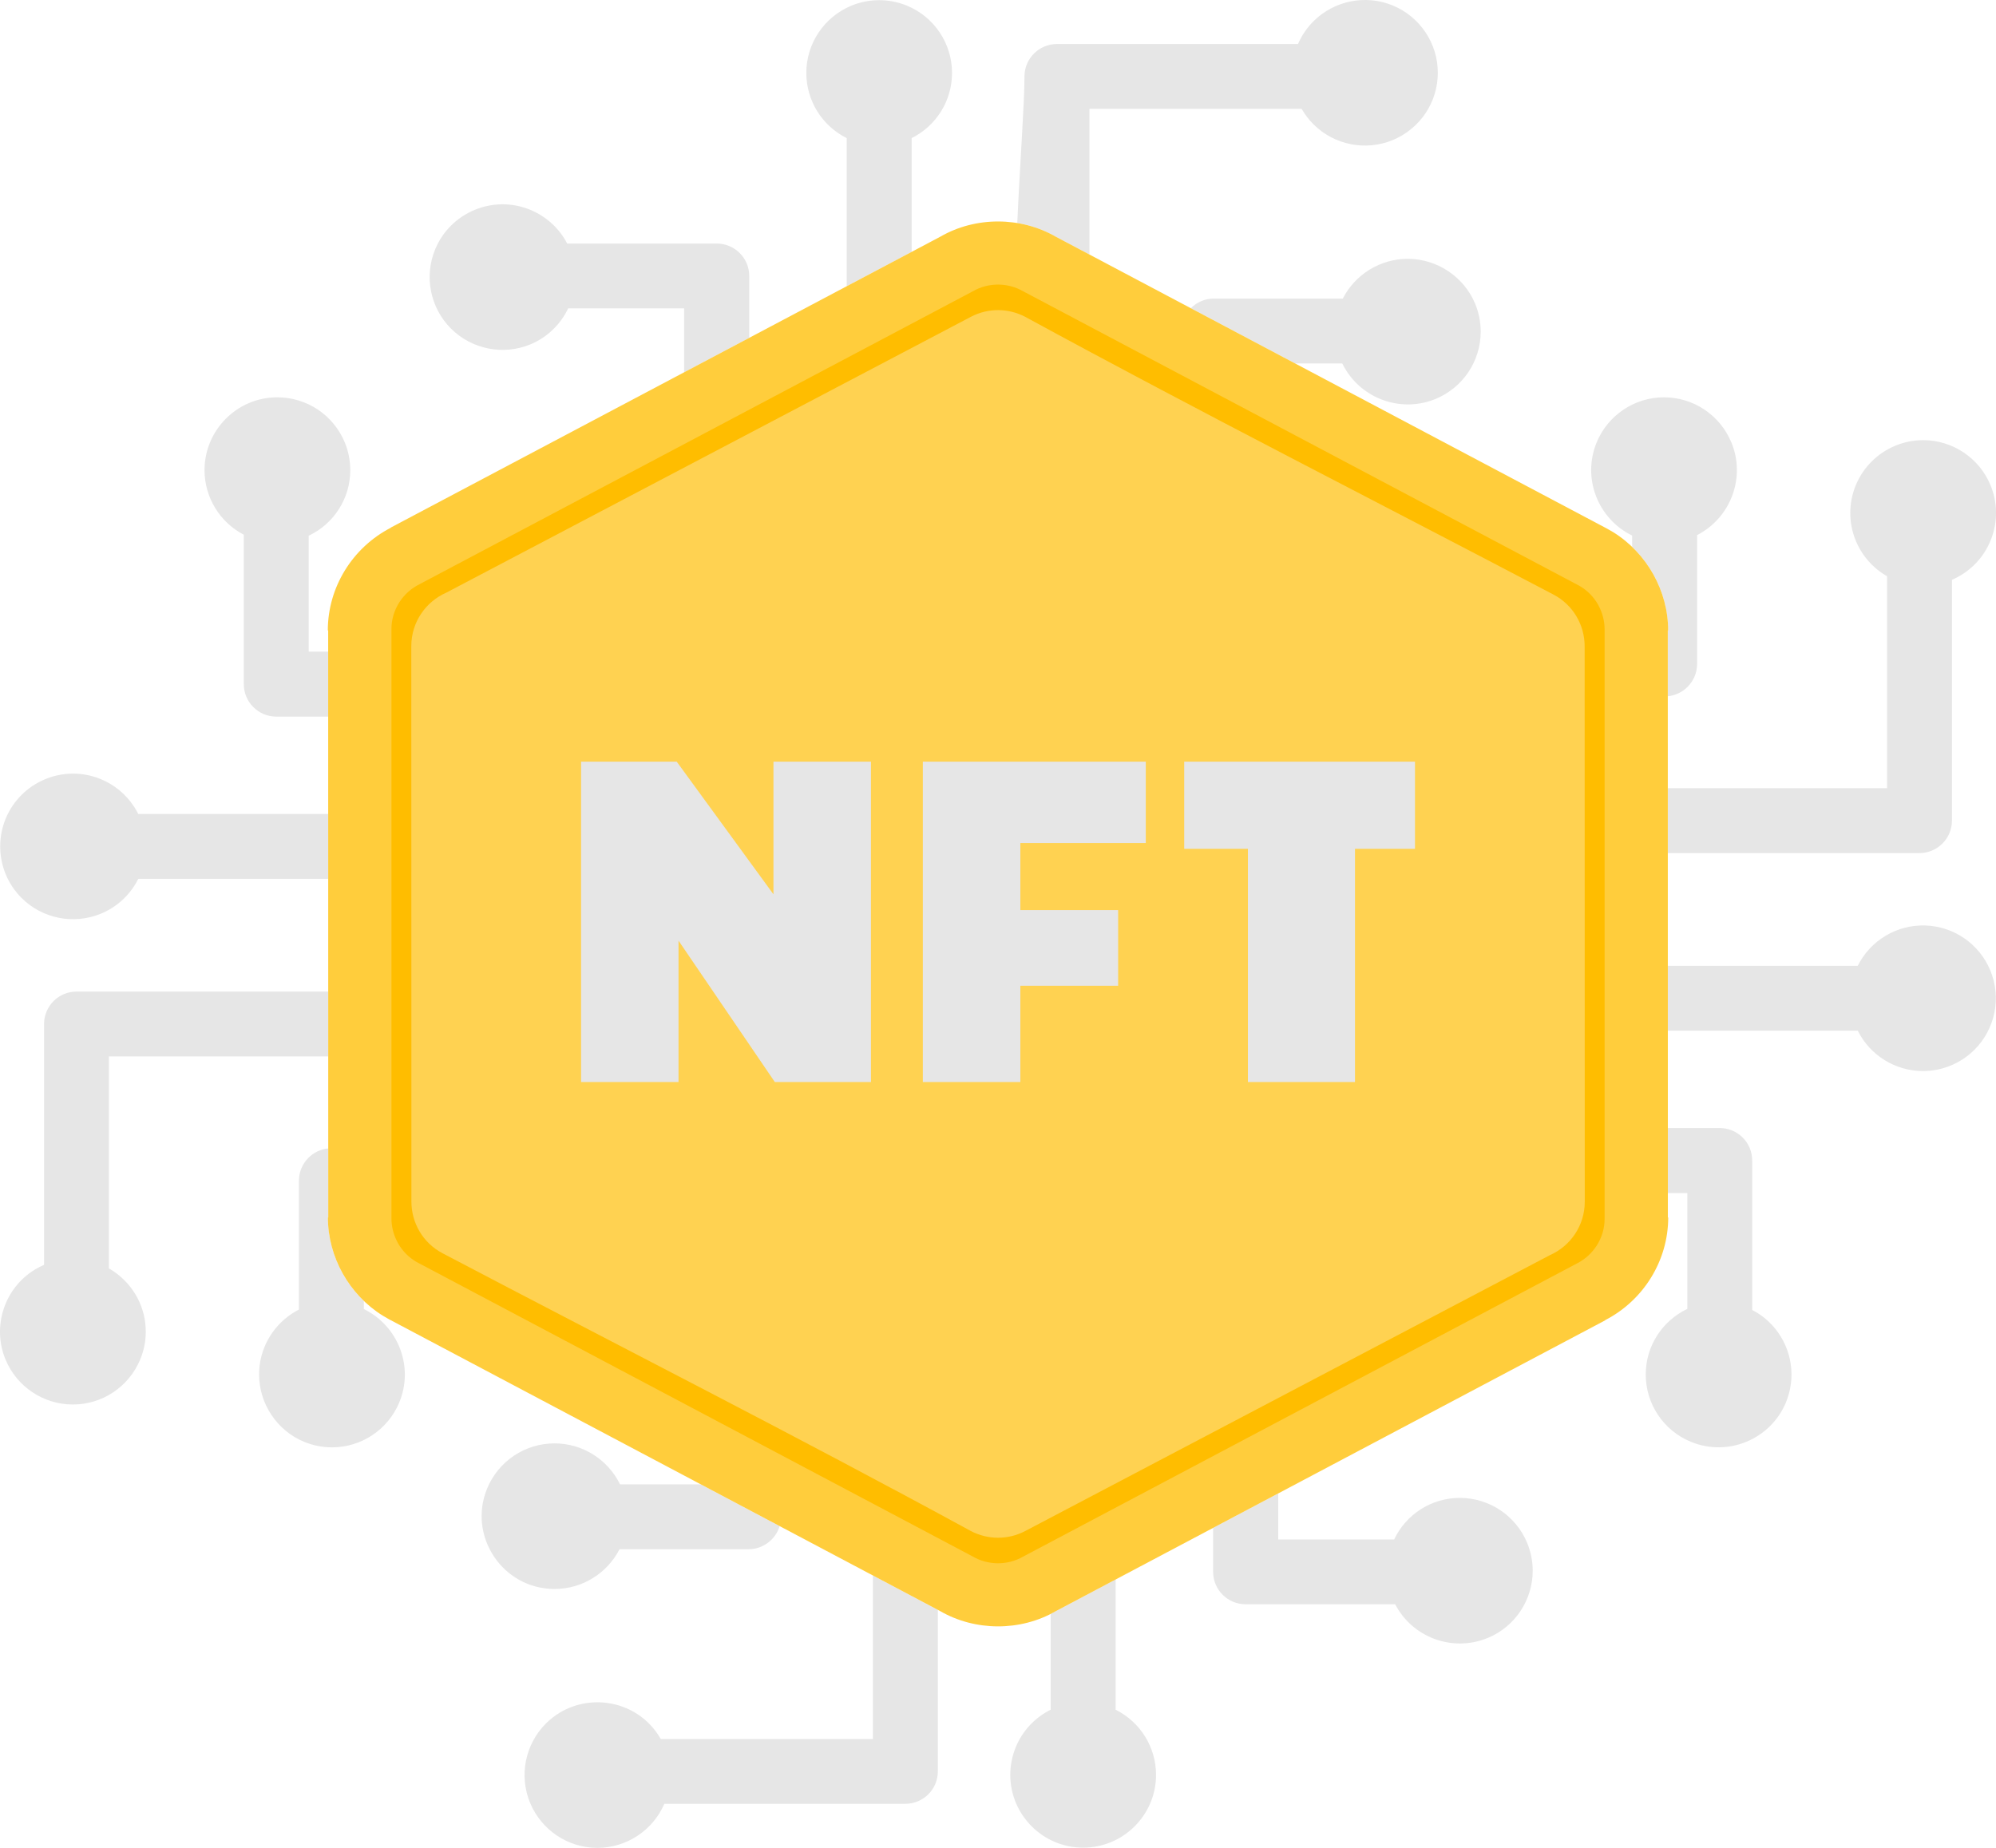 <svg width="378" height="350" viewBox="0 0 378 350" fill="none" xmlns="http://www.w3.org/2000/svg">
<path d="M276.457 283.715C273.851 283.714 271.299 284.454 269.098 285.848C266.897 287.241 265.137 289.231 264.025 291.585H242.068V282.866L229.739 289.395V297.715C229.739 299.412 230.425 300.946 231.54 302.06C232.109 302.631 232.786 303.084 233.531 303.393C234.276 303.702 235.075 303.86 235.881 303.86H264.217C267.465 310.122 275.003 312.962 281.633 310.285L281.743 310.248C286.897 308.109 290.263 303.085 290.263 297.509C290.263 295.657 289.887 293.879 289.215 292.242C287.074 287.086 282.046 283.715 276.457 283.715ZM311.666 260.346C311.666 254.991 314.759 250.196 319.543 247.916V225.986H315.859V213.66H325.678C327.376 213.66 328.912 214.353 330.027 215.46C330.598 216.03 331.052 216.707 331.361 217.453C331.67 218.199 331.829 218.998 331.828 219.805V248.116C336.376 250.454 339.27 255.204 339.27 260.346C339.27 262.16 338.908 263.909 338.259 265.517L338.222 265.62C335.306 272.642 327.229 275.991 320.2 273.085C317.676 272.044 315.517 270.278 313.998 268.01C312.478 265.742 311.667 263.075 311.666 260.346ZM351.821 195.219H315.852V182.93H351.821C353.001 180.561 354.839 178.581 357.114 177.227C359.39 175.874 362.008 175.203 364.655 175.296C367.301 175.388 369.866 176.24 372.041 177.749C374.216 179.259 375.911 181.362 376.923 183.807C377.963 186.326 378.234 189.096 377.702 191.769C377.17 194.441 375.858 196.897 373.932 198.826C371.341 201.408 367.827 202.868 364.172 202.868C358.953 202.868 354.139 199.895 351.821 195.219ZM363.508 161.582H315.852L315.845 149.293H357.373V109.142C354.715 107.63 352.626 105.262 351.452 102.43C350.759 100.757 350.403 98.964 350.404 97.154C350.405 95.343 350.763 93.551 351.457 91.879C352.152 90.206 353.169 88.687 354.452 87.408C355.734 86.129 357.256 85.115 358.931 84.424C360.562 83.745 362.341 83.369 364.202 83.369C369.783 83.369 374.826 86.747 376.959 91.896C379.551 98.151 377.188 105.432 371.341 108.958C370.802 109.283 370.241 109.578 369.658 109.828V155.437C369.658 158.823 366.897 161.582 363.508 161.582ZM309.097 103.588V101.441C302.563 98.255 299.595 90.524 302.378 83.782C304.512 78.641 309.525 75.255 315.128 75.255C320.695 75.255 325.678 78.604 327.834 83.686L327.886 83.789C330.64 90.443 327.768 98.078 321.396 101.353V125.754C321.396 127.451 320.702 128.985 319.588 130.099C318.584 131.108 317.261 131.737 315.845 131.877V119.403H315.911C315.911 113.436 313.349 107.682 309.097 103.588ZM100.458 65.223C103.589 63.925 106.158 61.461 107.598 58.407H129.561V70.519L141.891 63.991V52.277C141.891 50.58 141.204 49.046 140.089 47.932C139.519 47.361 138.841 46.907 138.095 46.598C137.349 46.289 136.549 46.131 135.741 46.132H107.413C105.929 43.256 103.426 40.984 100.436 39.744C93.364 36.823 85.301 40.239 82.415 47.217C80.281 52.351 81.47 58.304 85.405 62.235C89.347 66.167 95.305 67.362 100.458 65.223ZM160.348 26.157V54.217L172.648 47.704V26.157C177.313 23.841 180.296 19.075 180.296 13.816C180.296 8.269 176.959 3.223 171.769 1.077C168.393 -0.314 164.603 -0.314 161.226 1.077C156.058 3.223 152.699 8.247 152.699 13.816C152.699 19.068 155.697 23.855 160.348 26.157ZM194.013 14.48C194.013 19.577 193.172 30.634 192.648 42.252C195.209 42.673 197.697 43.536 199.964 44.849L206.313 48.213V20.61H246.498C247.103 21.672 247.871 22.675 248.735 23.538C252.67 27.47 258.62 28.657 263.766 26.526C268.927 24.379 272.293 19.37 272.293 13.787C272.293 8.21 268.919 3.172 263.766 1.04C258.598 -1.092 252.662 0.118 248.735 4.035C247.501 5.272 246.512 6.731 245.819 8.335H200.171C196.775 8.335 194.013 11.094 194.013 14.48ZM245.28 68.845H254.198C254.434 69.332 254.7 69.796 254.988 70.246C258.576 75.83 265.686 78.117 271.887 75.557C277.026 73.425 280.414 68.417 280.414 62.818C280.414 60.952 280.038 59.159 279.359 57.522C277.225 52.402 272.146 49.024 266.594 49.024C261.389 49.024 256.649 51.967 254.294 56.555H229.872C228.174 56.555 226.638 57.249 225.523 58.363L225.508 58.377L245.28 68.845ZM65.287 83.782C65.959 85.412 66.335 87.19 66.335 89.049C66.335 94.404 63.249 99.199 58.458 101.471V123.416H62.149V135.735H52.322C50.624 135.735 49.089 135.041 47.974 133.927C47.401 133.36 46.947 132.684 46.638 131.939C46.329 131.195 46.171 130.396 46.172 129.59V101.279C41.632 98.941 38.731 94.19 38.731 89.049C38.731 81.547 44.814 75.255 52.529 75.255C58.118 75.255 63.146 78.626 65.287 83.782ZM26.187 154.176H62.156V166.465H26.187C24.701 169.443 22.19 171.784 19.114 173.06C13.932 175.184 8.011 174.004 4.068 170.065C2.806 168.804 1.78 167.284 1.078 165.587C-0.31 162.213 -0.31 158.428 1.078 155.054C3.98 148.061 11.983 144.705 19.004 147.537L19.107 147.581C21.669 148.644 23.832 150.429 25.353 152.745L25.427 152.841C25.7 153.269 25.951 153.711 26.187 154.176ZM14.493 187.813H62.156L62.164 200.102H20.628V240.252C20.982 240.451 21.329 240.673 21.654 240.894C25.375 243.505 27.605 247.673 27.605 252.232C27.605 254.091 27.228 255.876 26.549 257.506C24.401 262.662 19.395 266.026 13.799 266.026C8.217 266.026 3.175 262.647 1.041 257.499C-1.543 251.251 0.813 243.955 6.66 240.437C7.199 240.112 7.76 239.824 8.343 239.566V193.957C8.343 192.268 9.037 190.727 10.144 189.613C10.715 189.042 11.393 188.589 12.139 188.28C12.885 187.971 13.685 187.812 14.493 187.813ZM68.904 246.404V247.946C75.349 251.096 78.443 258.782 75.623 265.613C73.489 270.754 68.483 274.14 62.873 274.14C61.005 274.14 59.211 273.764 57.572 273.085C52.448 270.953 49.067 265.878 49.067 260.331C49.067 255.654 51.444 251.332 55.327 248.787C55.741 248.514 56.169 248.263 56.612 248.042V223.64C56.612 221.944 57.298 220.41 58.413 219.296C59.419 218.287 60.745 217.661 62.164 217.525V230.596H62.097C62.097 236.564 64.652 242.318 68.904 246.404ZM211.274 323.835V299.168L199.897 305.195C199.594 305.367 199.286 305.532 198.975 305.689V323.835C195.999 325.318 193.659 327.811 192.374 330.902C191.703 332.54 191.326 334.317 191.326 336.176C191.326 343.737 197.476 349.963 205.132 349.963C212.692 349.963 218.93 343.818 218.93 336.176C218.93 330.976 215.977 326.166 211.274 323.835ZM177.609 335.512V304.922L165.309 298.409V329.383H125.132C120.577 321.394 109.731 320.11 103.375 326.454C101.45 328.384 100.139 330.839 99.607 333.512C99.075 336.184 99.345 338.954 100.385 341.473C102.526 346.629 107.546 350 113.135 350C118.613 350 123.618 346.739 125.811 341.657H171.459C173.157 341.657 174.693 340.964 175.807 339.857C176.379 339.287 176.833 338.61 177.142 337.865C177.451 337.119 177.61 336.319 177.609 335.512ZM132.714 281.148H117.424C115.121 276.434 110.314 273.388 105.014 273.388C102.282 273.388 99.613 274.199 97.343 275.717C95.073 277.235 93.305 279.392 92.263 281.915C88.528 290.929 95.172 300.968 105.028 300.968C110.248 300.968 114.966 298.025 117.328 293.437H141.758C143.448 293.437 144.991 292.743 146.099 291.63C146.824 290.915 147.357 290.03 147.649 289.055L132.714 281.148Z" fill="#E6E6E6"/>
<path d="M199.971 44.849L304.356 100.136L305.523 100.807C311.879 104.761 315.911 111.916 315.911 119.403H315.844L315.859 230.597H315.925C315.925 238.777 311.245 246.309 303.98 250.048L303.995 250.078L199.897 305.195C193.238 309.023 184.681 308.994 178.036 305.151L73.651 249.871L72.484 249.193C66.128 245.246 62.097 238.091 62.097 230.597H62.163L62.148 119.403H62.082C62.082 111.223 66.763 103.691 74.027 99.951L74.013 99.922L178.11 44.812C184.77 40.976 193.326 41.006 199.971 44.849Z" fill="#FFCD3C"/>
<path d="M193.816 55.198L299.117 110.965C300.608 111.828 301.782 113.037 302.587 114.432L302.757 114.749C303.488 116.136 303.879 117.67 303.879 119.197V230.803C303.894 232.647 303.347 234.395 302.417 235.871C301.485 237.346 300.168 238.539 298.608 239.323L193.742 294.846C192.243 295.709 190.575 296.107 188.928 296.1C187.245 296.078 185.599 295.628 184.196 294.802L78.895 239.035C77.454 238.204 76.257 237.008 75.425 235.568L75.255 235.251C74.524 233.864 74.133 232.33 74.133 230.803V119.197C74.118 117.353 74.665 115.604 75.595 114.129C76.518 112.669 77.832 111.466 79.404 110.677L184.27 55.154C185.769 54.291 187.437 53.893 189.083 53.9C190.767 53.922 192.406 54.372 193.816 55.198Z" fill="#FFBD00"/>
<path d="M194.148 60.008C227.083 77.962 260.962 95.142 294.207 112.624C297.958 114.601 300.091 118.422 300.099 122.384L300.121 227.624C300.121 232.138 297.404 236.026 293.513 237.737L194.148 289.992C192.562 290.826 190.797 291.262 189.006 291.262C187.214 291.262 185.449 290.826 183.864 289.992C150.929 272.038 117.049 254.858 83.804 237.376C80.054 235.406 77.92 231.578 77.913 227.624L77.891 122.384C77.891 117.862 80.608 113.974 84.498 112.263L183.864 60.008C187.208 58.252 191.04 58.378 194.148 60.008Z" fill="#FFD251"/>
<path d="M110.043 204.949V144.262H128.153L146.477 169.387V144.262H164.942V204.949H146.736L128.5 178.172V204.949H110.043ZM174.768 204.949V144.262H216.99V159.679H193.233V172.374H211.749V186.707H193.233V204.949H174.768ZM224.262 160.771V144.262H267.969V160.771H256.607V204.949H236.326V160.771H224.262Z" fill="#E6E6E6"/>
</svg>
